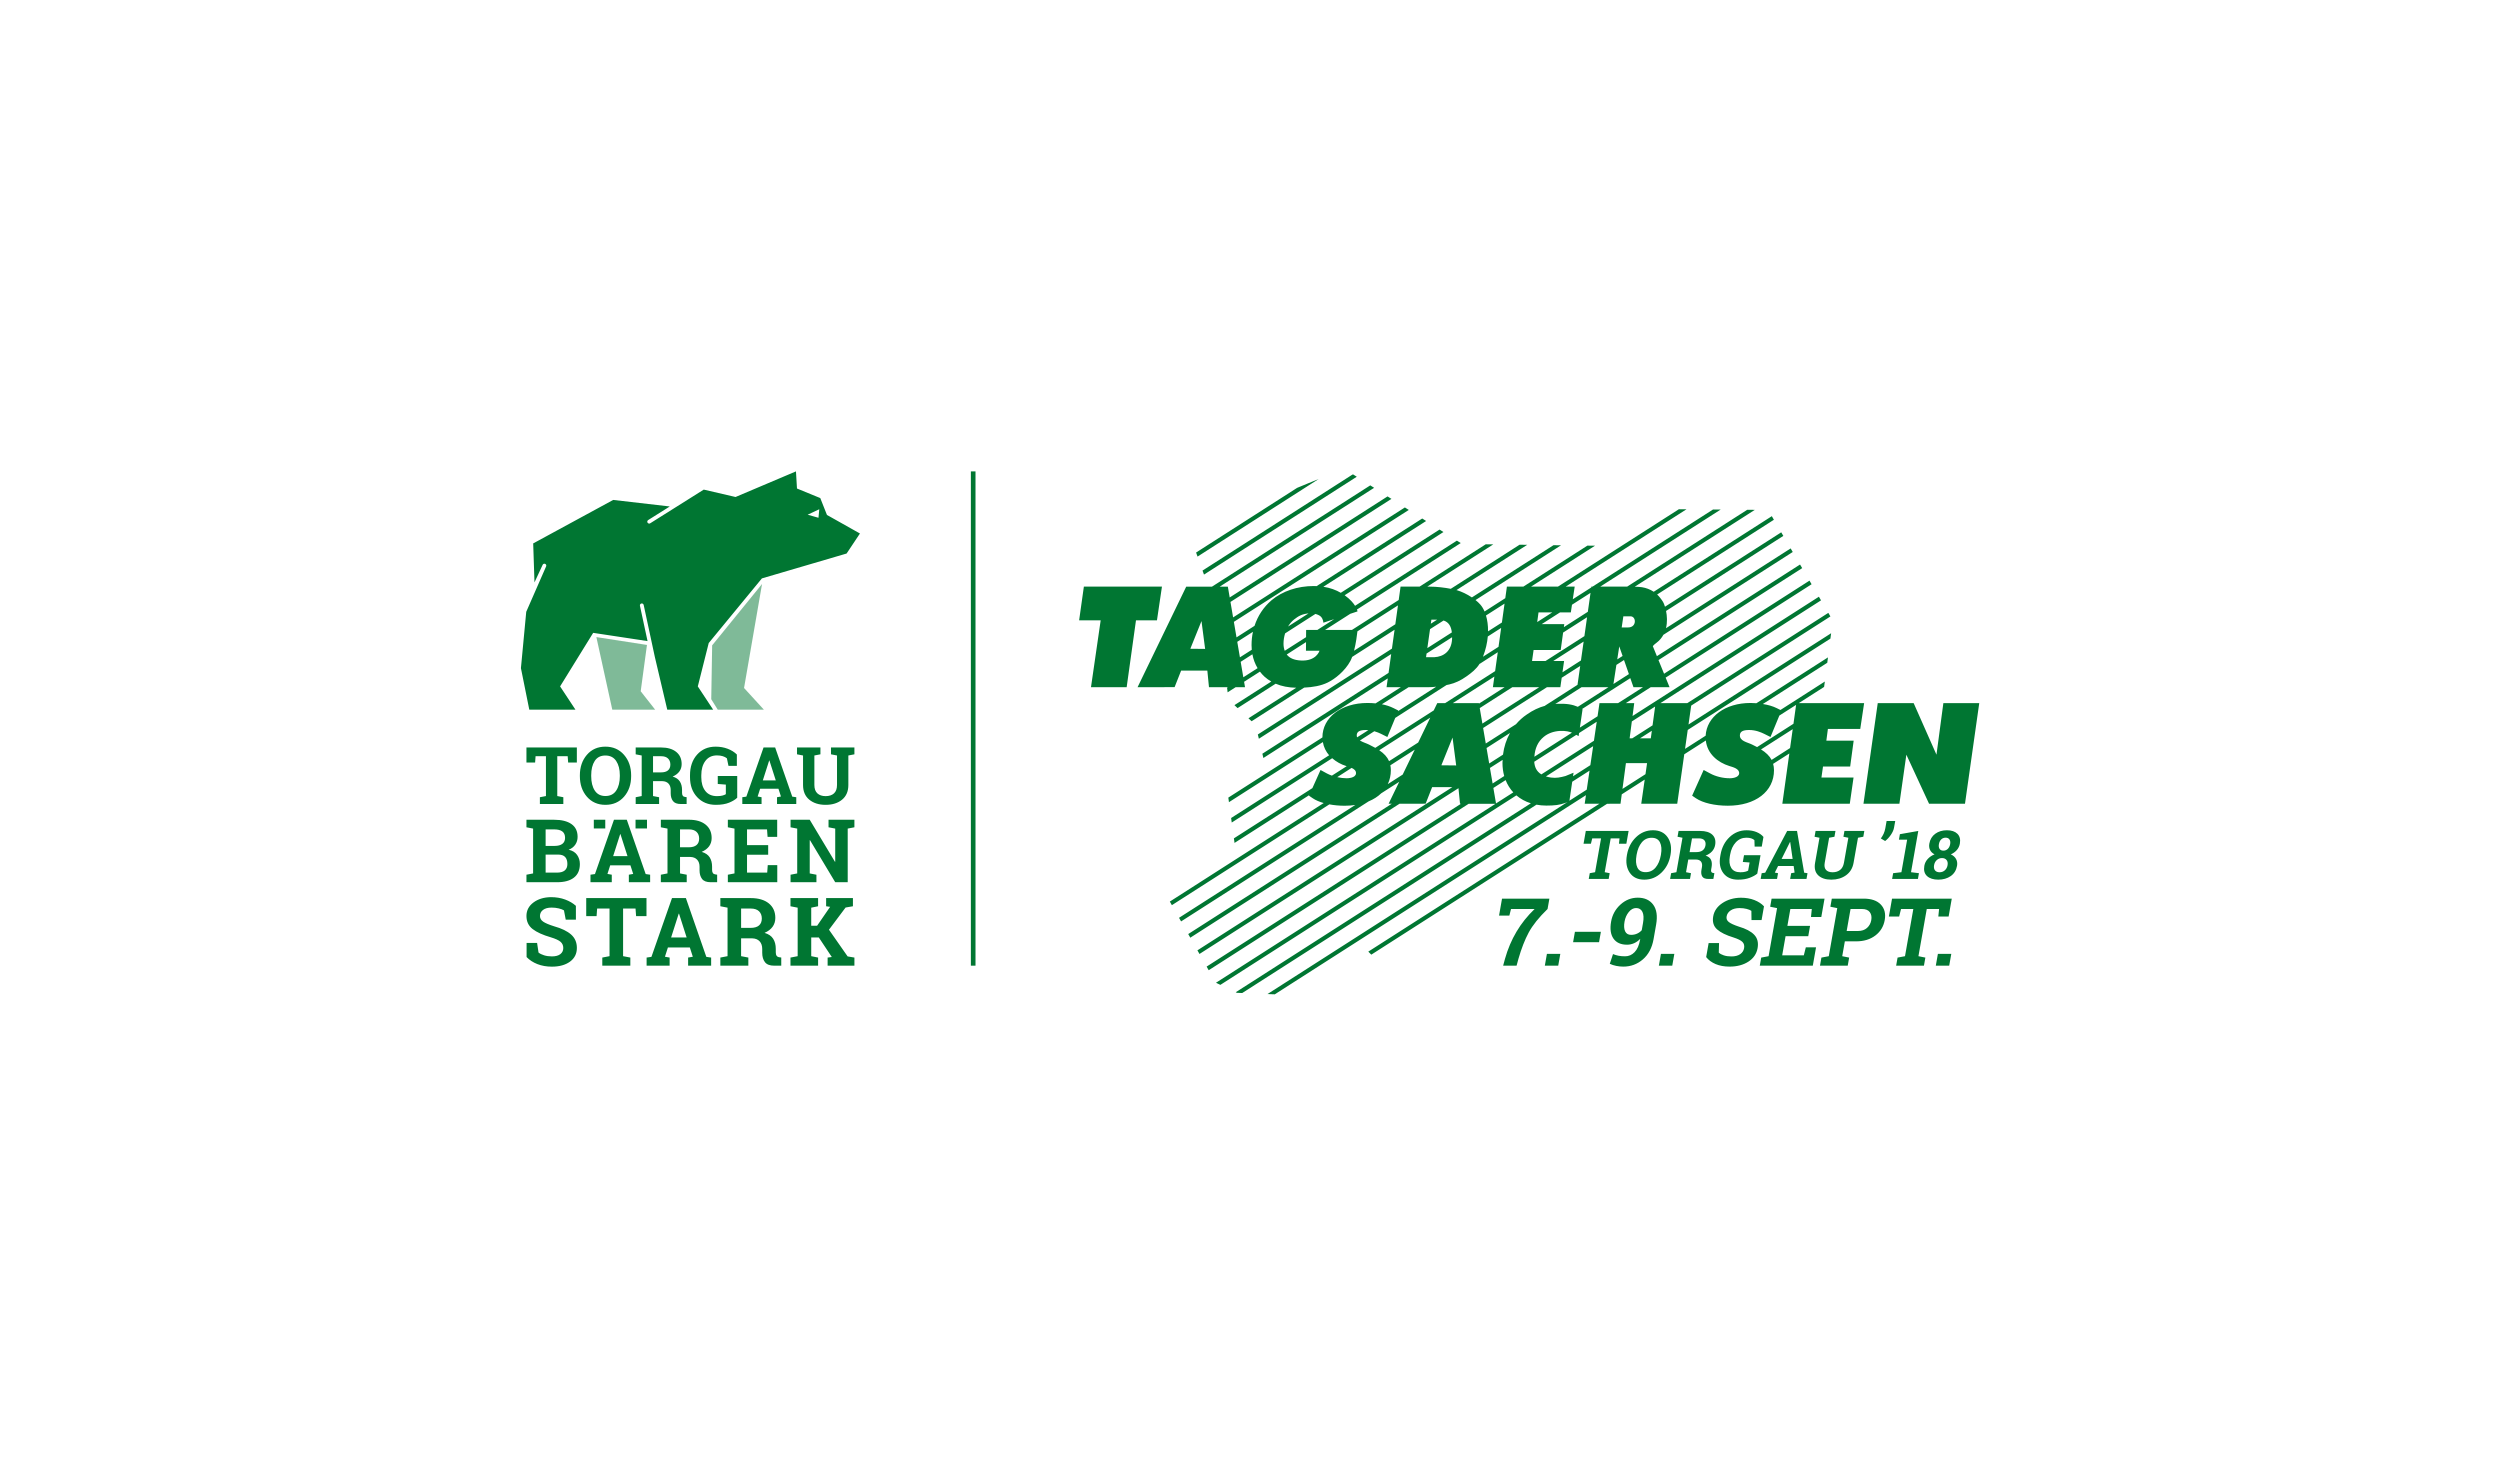 <?xml version="1.0" encoding="utf-8"?>
<!-- Generator: Adobe Illustrator 16.0.0, SVG Export Plug-In . SVG Version: 6.00 Build 0)  -->
<!DOCTYPE svg PUBLIC "-//W3C//DTD SVG 1.1//EN" "http://www.w3.org/Graphics/SVG/1.1/DTD/svg11.dtd">
<svg version="1.1" id="Ebene_1" xmlns="http://www.w3.org/2000/svg" xmlns:xlink="http://www.w3.org/1999/xlink" x="0px" y="0px"
	 width="600px" height="350px" viewBox="0 0 600 350" enable-background="new 0 0 600 350" xml:space="preserve">
<g>
	<path opacity="0.5" fill="#007632" d="M153.767,165.904l3.468,4.415l-10.286,0.002l-3.821-17.419l12.145,1.884L153.767,165.904z
		 M182.888,140.163l-11.971,14.72l-0.218,12.925l1.556,2.511h11.075l-4.758-5.201L182.888,140.163z"/>
	<path fill="#007632" d="M234.122,231.765h-1.115V113.133h1.115V231.765z M386.565,201.21h2.119l-0.133,1.29h1.773l0.543-3.071
		h-10.274l-0.542,3.071h1.766l0.322-1.29h2.114l-1.433,8.121l-1.277,0.235l-0.243,1.385h4.781l0.243-1.385l-1.193-0.235
		L386.565,201.21z M396.713,199.262c-1.557,0-2.91,0.553-4.06,1.661c-1.151,1.108-1.876,2.503-2.171,4.18l-0.03,0.174
		c-0.297,1.689-0.064,3.084,0.699,4.188c0.763,1.104,1.922,1.653,3.478,1.653c1.562,0,2.923-0.55,4.083-1.653
		c1.162-1.104,1.891-2.498,2.188-4.188l0.031-0.174c0.294-1.677,0.057-3.071-0.717-4.18
		C399.442,199.814,398.274,199.262,396.713,199.262z M398.63,205.087l-0.033,0.189c-0.215,1.214-0.633,2.191-1.255,2.934
		c-0.619,0.739-1.42,1.11-2.396,1.11c-0.965,0-1.625-0.371-1.976-1.11c-0.354-0.742-0.422-1.72-0.207-2.934l0.033-0.189
		c0.212-1.202,0.622-2.173,1.23-2.912c0.607-0.737,1.396-1.108,2.368-1.108c0.97,0,1.638,0.374,2.004,1.116
		C398.763,202.927,398.84,203.895,398.63,205.087z M411.208,210.951l0.245-1.393l-0.276-0.041c-0.228-0.025-0.379-0.107-0.455-0.248
		c-0.074-0.139-0.09-0.335-0.046-0.589l0.104-0.586c0.12-0.691,0.074-1.27-0.144-1.738c-0.215-0.466-0.645-0.801-1.29-1
		c0.647-0.264,1.165-0.609,1.552-1.037c0.386-0.428,0.632-0.932,0.734-1.513c0.187-1.055-0.041-1.881-0.679-2.48
		c-0.64-0.599-1.612-0.897-2.92-0.897h-3.949h-1.229l-0.246,1.392l1.186,0.238l-1.457,8.272l-1.27,0.235l-0.245,1.385h4.773
		l0.245-1.385l-1.192-0.235l0.535-3.041h1.892c0.54,0.016,0.932,0.185,1.172,0.502c0.243,0.319,0.314,0.76,0.218,1.318l-0.118,0.657
		c-0.112,0.646-0.054,1.167,0.182,1.574c0.233,0.407,0.729,0.609,1.482,0.609H411.208z M409.311,202.912
		c-0.093,0.517-0.323,0.911-0.691,1.188c-0.371,0.271-0.878,0.409-1.522,0.409H405.5l0.581-3.299h1.639
		c0.621,0,1.064,0.153,1.33,0.463C409.313,201.98,409.403,202.393,409.311,202.912z M415.165,205.491
		c-0.208,1.17-0.098,2.104,0.327,2.806c0.425,0.698,1.157,1.047,2.191,1.047c0.463,0,0.845-0.038,1.146-0.118
		c0.302-0.079,0.545-0.171,0.727-0.276l0.346-1.955l-1.625-0.125l0.286-1.623h3.965l-0.78,4.423
		c-0.44,0.371-1.045,0.704-1.815,1.001c-0.77,0.299-1.704,0.447-2.802,0.447c-1.557,0-2.729-0.521-3.522-1.562
		c-0.793-1.044-1.042-2.397-0.747-4.064l0.069-0.396c0.305-1.725,1.034-3.13,2.186-4.21c1.154-1.083,2.508-1.623,4.06-1.623
		c0.9,0,1.699,0.144,2.397,0.433c0.694,0.287,1.247,0.676,1.656,1.167l-0.409,2.319h-1.71l-0.051-1.544
		c-0.18-0.182-0.433-0.324-0.761-0.433c-0.325-0.107-0.711-0.161-1.159-0.161c-1.009,0-1.858,0.371-2.549,1.116
		c-0.691,0.742-1.142,1.718-1.354,2.921L415.165,205.491z M429.633,210.951h3.926l0.243-1.385l-0.801-0.118l-1.715-10.02h-2.368
		l-5.272,10.02l-0.845,0.118l-0.243,1.385h3.924l0.246-1.385l-0.775-0.144l0.785-1.582h3.737l0.228,1.582l-0.826,0.144
		L429.633,210.951z M427.585,206.14l2.015-4.06h0.046l0.583,4.06H427.585z M435.62,207.073l1.06-6.015l-1.186-0.238l0.246-1.392
		h1.229h2.312h1.233l-0.246,1.392l-1.276,0.238l-1.06,6.015c-0.134,0.761-0.031,1.328,0.312,1.705
		c0.343,0.379,0.87,0.565,1.582,0.565c0.725,0,1.323-0.185,1.802-0.561c0.477-0.374,0.783-0.944,0.919-1.71l1.06-6.015l-1.185-0.238
		l0.245-1.392h4.773l-0.245,1.392l-1.277,0.238l-1.06,6.015c-0.23,1.293-0.832,2.291-1.808,2.992
		c-0.975,0.701-2.154,1.052-3.537,1.052c-1.377,0-2.426-0.351-3.15-1.052C435.64,209.364,435.392,208.366,435.62,207.073z
		 M456.338,209.331l1.374-7.804h-1.971l0.233-1.323l4.412-0.775l-1.745,9.902l1.904,0.235l-0.246,1.385h-6.196l0.246-1.385
		L456.338,209.331z M467.262,199.262c-1.098,0-2.032,0.281-2.8,0.842c-0.771,0.563-1.244,1.354-1.426,2.381
		c-0.1,0.573-0.038,1.083,0.185,1.528c0.223,0.439,0.58,0.785,1.074,1.033c-0.657,0.259-1.203,0.628-1.638,1.106
		c-0.438,0.476-0.709,1.026-0.819,1.65c-0.187,1.064,0.031,1.884,0.655,2.457c0.625,0.571,1.523,0.857,2.692,0.857
		c1.167,0,2.163-0.286,2.987-0.857c0.824-0.573,1.328-1.393,1.516-2.457c0.109-0.619,0.03-1.167-0.238-1.648
		c-0.269-0.479-0.688-0.85-1.254-1.108c0.578-0.248,1.057-0.594,1.443-1.033c0.384-0.445,0.624-0.955,0.727-1.528
		c0.18-1.026-0.018-1.817-0.594-2.381C469.197,199.543,468.36,199.262,467.262,199.262z M467.416,207.645
		c-0.092,0.521-0.314,0.937-0.668,1.241c-0.351,0.307-0.768,0.458-1.246,0.458c-0.491,0-0.857-0.151-1.101-0.453
		c-0.241-0.305-0.317-0.719-0.223-1.246c0.089-0.518,0.312-0.932,0.663-1.244c0.348-0.31,0.765-0.466,1.246-0.466
		c0.479,0,0.842,0.156,1.09,0.466C467.426,206.713,467.505,207.127,467.416,207.645z M468.038,202.587
		c-0.084,0.479-0.271,0.859-0.563,1.144c-0.289,0.282-0.642,0.423-1.06,0.423c-0.427,0-0.734-0.141-0.921-0.423
		c-0.189-0.284-0.24-0.665-0.156-1.144c0.084-0.477,0.269-0.853,0.553-1.129c0.281-0.276,0.638-0.415,1.06-0.415
		c0.415,0,0.722,0.141,0.916,0.423C468.063,201.75,468.12,202.121,468.038,202.587z M453.807,200.365
		c-0.409,0.599-0.868,1.093-1.375,1.479l-1.028-0.62c0.269-0.368,0.496-0.749,0.676-1.141c0.179-0.395,0.314-0.835,0.399-1.318
		l0.305-1.726h2.072l-0.291,1.612C454.47,199.192,454.216,199.761,453.807,200.365z M371.416,218.158
		c-2.081,2.02-3.589,3.9-4.525,5.644c-0.937,1.746-1.758,3.853-2.467,6.319l-0.443,1.633h-3.225l0.442-1.633
		c0.666-2.364,1.587-4.535,2.762-6.511c1.173-1.979,2.621-3.793,4.352-5.452h-5.667l-0.401,1.592h-2.473l0.717-4.077h11.366
		L371.416,218.158z M371.259,228.929h3.215l-0.499,2.825h-3.215L371.259,228.929z M377.98,223.639h6.23l-0.438,2.484h-6.23
		L377.98,223.639z M393.076,215.442c-1.561,0-2.948,0.551-4.161,1.651s-1.963,2.465-2.25,4.09c-0.307,1.732-0.12,3.09,0.563,4.072
		c0.681,0.982,1.771,1.475,3.273,1.475c0.573,0,1.131-0.121,1.676-0.358c0.543-0.241,1.034-0.592,1.478-1.055l-0.044,0.243
		c-0.232,1.318-0.67,2.306-1.315,2.964c-0.647,0.66-1.402,0.987-2.263,0.987c-0.583,0-1.098-0.04-1.546-0.125
		c-0.447-0.084-0.903-0.22-1.366-0.404l-0.773,2.329c0.461,0.223,0.978,0.392,1.551,0.504c0.571,0.115,1.14,0.172,1.7,0.172
		c1.789,0,3.353-0.578,4.693-1.735c1.342-1.154,2.196-2.774,2.565-4.857l0.613-3.491c0.361-2.048,0.131-3.635-0.693-4.767
		C395.951,216.009,394.719,215.442,393.076,215.442z M394.323,221.526l-0.305,1.726c-0.294,0.338-0.66,0.609-1.098,0.812
		c-0.438,0.202-0.925,0.302-1.462,0.302c-0.691,0-1.17-0.287-1.434-0.86c-0.264-0.575-0.307-1.349-0.136-2.321
		c0.159-0.896,0.497-1.663,1.02-2.301c0.52-0.638,1.105-0.955,1.753-0.955c0.706,0,1.213,0.305,1.518,0.917
		C394.481,219.453,394.53,220.35,394.323,221.526z M398.627,228.929h3.215l-0.499,2.825h-3.215L398.627,228.929z M421.012,224.345
		c0.776,0.809,1.045,1.873,0.814,3.191c-0.243,1.377-0.98,2.462-2.212,3.259c-1.229,0.796-2.733,1.192-4.515,1.192
		c-1.274,0-2.391-0.202-3.345-0.606c-0.958-0.407-1.715-0.965-2.273-1.68l0.592-3.357h2.498l-0.062,2.285
		c0.276,0.267,0.678,0.484,1.203,0.658c0.527,0.174,1.131,0.259,1.817,0.259c0.883,0,1.586-0.18,2.108-0.54
		c0.524-0.361,0.84-0.845,0.947-1.446c0.107-0.62-0.023-1.116-0.395-1.492c-0.373-0.376-1.077-0.729-2.116-1.063
		c-1.81-0.55-3.138-1.205-3.982-1.963c-0.845-0.761-1.152-1.797-0.922-3.115c0.23-1.305,0.973-2.37,2.222-3.199
		c1.252-0.826,2.713-1.251,4.39-1.274c1.236,0,2.329,0.187,3.278,0.563c0.95,0.376,1.718,0.875,2.299,1.502l-0.579,3.291h-2.421
		l-0.028-2.208c-0.251-0.177-0.632-0.33-1.144-0.464c-0.518-0.133-1.075-0.199-1.68-0.199c-0.883,0-1.597,0.185-2.146,0.558
		c-0.548,0.371-0.873,0.853-0.976,1.441c-0.098,0.545,0.077,0.993,0.52,1.341c0.442,0.351,1.246,0.722,2.416,1.111
		C419.008,222.883,420.24,223.533,421.012,224.345z M433.398,227.359h2.452l-0.775,4.395h-12.726l0.343-1.932l1.771-0.333
		l2.035-11.541l-1.656-0.33l0.343-1.945h1.713h10.99l-0.778,4.408h-2.473l0.195-1.923h-5.147l-0.712,4.044h5.444l-0.438,2.483
		h-5.446l-0.81,4.597h5.191L433.398,227.359z M447.286,215.673h-5.94h-1.713l-0.343,1.945l1.653,0.33l-2.034,11.541l-1.771,0.333
		l-0.341,1.932h6.66l0.341-1.932l-1.664-0.333l0.63-3.565h2.716c1.84,0,3.375-0.469,4.604-1.402
		c1.229-0.935,1.981-2.173,2.253-3.712c0.269-1.532-0.046-2.771-0.942-3.716C450.495,216.146,449.125,215.673,447.286,215.673z
		 M449.105,220.833c-0.133,0.758-0.474,1.382-1.021,1.871c-0.546,0.489-1.27,0.734-2.168,0.734h-2.716l0.932-5.28h2.716
		c0.898,0,1.533,0.254,1.904,0.758S449.241,220.058,449.105,220.833z M454.088,215.673h14.336l-0.755,4.287h-2.473l0.185-1.802
		h-2.959l-1.999,11.331l1.663,0.333l-0.34,1.932h-6.673l0.343-1.932l1.782-0.333l1.998-11.331h-2.95l-0.448,1.802h-2.465
		L454.088,215.673z M465.094,228.929h3.215l-0.499,2.825h-3.215L465.094,228.929z M287.231,133.091l-0.165-0.486l24.247-15.521
		l2.594-1.072l2.598-1.062l-29.093,18.629L287.231,133.091z M399.373,161.696l34.9-22.346l0.254,0.431l0.253,0.438l-35.024,22.411
		L399.373,161.696z M288.602,136.938l35.775-22.905l0.339-0.192l0.452,0.287l0.459,0.289l-36.672,23.487l-0.174-0.488
		L288.602,136.938z M277.671,148.878h-5.035l-2.236,16.05h-8.563l2.326-16.05h-5.171l1.137-8.088h18.74L277.671,148.878z
		 M388.922,192.892l0.299-2.253h0.003l0.767-0.491l4.245-2.726l0.491-0.317l0.004-0.005l-0.831,5.792h8.636l1.687-11.863
		l4.615-2.951l0.54-0.346l0.018-0.018c0.35,3.215,2.892,5.275,5.636,6.127c0.84,0.267,2.471,0.641,2.363,1.797
		c-0.102,1.105-1.989,1.146-2.222,1.146c-1.677,0-3.407-0.427-4.761-1.164l-1.536-0.827l-2.764,6.169l0.92,0.629
		c1.652,1.116,4.511,1.782,7.646,1.782c6.633,0,11.08-3.417,11.08-8.523c0-0.576-0.085-1.088-0.221-1.571
		c0.005,0.015,0.013,0.028,0.017,0.041l2.895-1.849l0.987-0.632h0.001l-1.678,12.055h16.188l0.902-6.28h-7.706l0.377-2.651h6.52
		l0.838-6.202h-6.556l0.371-2.814h7.765l0.931-6.194h-15.688l6.08-3.889l0.089-0.65l0.089-0.645l-10.657,6.828l-0.881-0.44
		c-0.97-0.482-2.091-0.793-3.333-0.992l0.017-0.019l0.515-0.329l14.923-9.551l0.083-0.646l0.084-0.646l-17.174,11
		c-0.458-0.03-0.919-0.059-1.415-0.059c-6.063,0-10.514,3.28-10.77,7.854l-4.482,2.866l-0.453,0.289l-0.008,0.006l0.647-4.547h0.004
		l0.613-0.392l33.627-21.523l0.081-0.644l0.092-0.647l-34.232,21.904l0.645-4.539l0.006-0.001l33.409-21.395l-0.247-0.423
		l-0.254-0.435l-33.852,21.666h-6.454l38.551-24.669l-0.256-0.432l-0.251-0.44l-44.727,28.63l0.402-3.089h-2.025l5.987-3.822h4.518
		l-2.657-6.513l34.49-22.065l-0.256-0.437l-0.26-0.43l-34.354,21.994l-0.001,0.002l-0.977-2.394c0,0,0.167-0.294,0.871-0.809
		c0.759-0.564,1.291-1.237,1.679-1.957l0.017,0.011l0.358-0.229l30.653-19.625l-0.245-0.425l-0.255-0.434l-29.92,19.15
		c0.356-1.451,0.259-2.95,0.018-4.142l28.146-18.016l-0.255-0.428l-0.249-0.427l-27.898,17.851c0.007,0.021,0.011,0.046,0.017,0.066
		c-0.171-0.573-0.356-1.012-0.494-1.23c-0.47-0.751-0.939-1.324-1.425-1.781c0.006,0.006,0.015,0.012,0.021,0.018l28.015-17.937
		l-0.243-0.423l-0.248-0.44l-28.344,18.142c-0.436-0.292-0.891-0.517-1.376-0.703c-0.956-0.359-1.707-0.479-3.178-0.513
		l28.817-18.442l-0.918-0.013h-0.915l-28.812,18.44h-6.458l28.907-18.499l-0.924-0.004l-0.913-0.01l-28.92,18.513h-0.271
		l-0.028,0.197l-4.436,2.833l0.456-3.03h-2.167l28.999-18.564l-0.916-0.008l-0.912-0.004l-29.026,18.576h-6.451l15.372-9.837h-0.086
		h-0.85h-0.371l-0.537-0.004l-15.378,9.841h-3.946l-0.387,2.777l-0.002-0.004l-4.974,3.193c-0.281-0.655-0.624-1.218-1.019-1.667
		c-0.335-0.379-0.728-0.738-1.149-1.075l20.532-13.151l-0.904-0.003l-0.911-0.016l-19.587,12.534
		c-1.185-0.791-2.481-1.395-3.481-1.693c-0.068-0.021-0.15-0.041-0.229-0.063h0.005l16.979-10.865l-0.91-0.014l-0.914-0.015
		l-16.513,10.583c-1.467-0.285-3.351-0.521-5.041-0.521h-0.609l15.85-10.142l-0.909-0.011l-0.903-0.008l-15.885,10.161h-4.558
		l-0.447,3.212l-0.002-0.004l-11.214,7.182h-6.452l6.032-3.861l-0.005-0.003l1.763-0.584c0,0-0.031-0.175-0.139-0.457h0.01
		l24.895-15.942l-0.461-0.295l-0.46-0.289l-24.44,15.64c0.008,0.011,0.012,0.02,0.019,0.032c-0.427-0.683-1.155-1.566-2.445-2.509
		c-0.025-0.02-0.054-0.037-0.08-0.055h0.004l23.711-15.171l-0.461-0.299l-0.47-0.296l-23.698,15.175
		c0.02,0.012,0.037,0.025,0.058,0.037c-1.246-0.733-2.664-1.237-4.25-1.483l24.664-15.781l-0.463-0.302l-0.471-0.297l-25.351,16.229
		c-0.219-0.01-0.437-0.023-0.662-0.023c-3.917,0-7.523,1.206-10.164,3.424c-1.919,1.647-3.301,3.75-4.072,6.137l-0.004-0.005
		l-4.319,2.767l-0.636-3.725l41.982-26.86l-0.472-0.298l-0.465-0.3l-41.228,26.391l-0.635-3.727l0.008,0.01l38.63-24.729
		l-0.464-0.295l-0.471-0.3l-37.885,24.255l-0.443-2.598h-1.951l37.057-23.716l-0.466-0.298l-0.46-0.292l-37.985,24.306h-6.185
		l-11.679,24.138l8.888-0.016l1.569-3.976h6.288l0.395,3.992h4.54l-0.2,0.12l0.072,0.557l0.058,0.552l1.923-1.229h2.255
		l-0.224-1.311l0.005,0.002l3.801-2.434c0.329,0.433,0.686,0.842,1.09,1.207c0.499,0.449,1.043,0.841,1.63,1.177l-8.841,5.66
		l0.371,0.354l0.383,0.357l9.137-5.855l-0.002-0.001c1.434,0.616,3.085,0.937,4.939,0.973l-0.013,0.01l-11.452,7.32l0.382,0.358
		l0.373,0.349l12.512-8.008l0.086-0.02l-0.016-0.025l0.016-0.01c-0.007,0-0.014,0-0.021,0l-0.004-0.005
		c2.152-0.101,4.06-0.429,5.699-1.227c1.726-0.837,4.129-2.745,5.43-5.156c0.158-0.297,0.302-0.642,0.437-1.008l0.013,0.006
		l0.318-0.204l9.844-6.299l-0.631,4.528l-0.001-0.002l-32.185,20.606l0.123,0.51l0.12,0.517l31.761-20.33l-0.631,4.528l-0.005,0.005
		l0.001-0.005l-30.28,19.393l0.121,0.518l0.122,0.512l29.806-19.079l0.045,0.019h0.001l-0.289,2.069h3.426l-6.06,3.879v0.001
		c-0.621-0.06-1.27-0.096-1.963-0.096c-6.256,0-10.798,3.476-10.798,8.267l-22.584,14.445l0.081,0.551l0.068,0.547l22.527-14.422
		l0.007,0.002l0.006-0.01c0.21,1.249,0.757,2.313,1.516,3.182c0,0-0.005-0.006-0.01-0.011l-23.52,15.055l0.072,0.543l0.076,0.545
		l24.088-15.421v-0.03c0.975,0.859,2.147,1.505,3.374,1.886c0.041,0.013,0.089,0.028,0.133,0.041l0.001,0.003l-0.006-0.003
		l-3.552,2.268c-0.425-0.155-0.835-0.324-1.212-0.529l-1.514-0.827l-1.955,4.352l-18.84,12.055l0.082,0.553l0.068,0.543
		l17.939-11.477l-0.064,0.144l0.922,0.629c0.684,0.461,1.58,0.84,2.608,1.134l-36.93,23.647l0.244,0.428l0.245,0.435l37.796-24.192
		c-0.021-0.005-0.039-0.01-0.06-0.015c1.154,0.223,2.42,0.346,3.743,0.346c0.922,0,1.796-0.072,2.628-0.2
		c-0.035,0.005-0.065,0.016-0.1,0.021l-42.291,27.074l0.246,0.428l0.249,0.438l45-28.807c1.188-0.492,2.21-1.142,3.03-1.938
		l4.323-2.765h0.001l-2.551,5.27h0.763l-48.852,31.27l0.25,0.435l0.243,0.438l50.219-32.145l6.265-0.013l1.566-3.98h4.852
		l-61.19,39.176l0.25,0.43l0.246,0.438l62.158-39.787l0.371,3.739h0.235l-61.047,39.076l0.24,0.432l0.254,0.443l62.401-39.951h6.446
		l-67.099,42.953l0.521,0.254l0.534,0.256l71.038-45.477c0.981,0.842,2.152,1.487,3.483,1.901l-70.834,45.346l0.284,0.139
		l0.403,0.016l0.866,0.035l69.559-44.521l1.057-0.679l0.005-0.005c0.753,0.139,1.541,0.218,2.369,0.218
		c1.99-0.013,3.076-0.107,4.653-0.671l0.445-0.197l-72.016,46.097l0.875,0.038l0.87,0.03l74.683-47.8l-0.303,2.065h3.522
		l-55.457,35.486l0.365,0.371l0.359,0.354l56.591-36.211H388.922z M429.619,179.531h-0.004l-4.429,2.844c0,0,0.001,0.01,0.005,0.015
		c-0.504-0.975-1.365-1.797-2.625-2.58c0.027,0.016,0.06,0.034,0.085,0.049L430.25,175L429.619,179.531z M419.799,175.2
		c1.564,0,2.852,0.556,3.579,0.912l1.54,0.766l2.124-5.14l4.02-2.57l-0.631,4.536l-8.732,5.595
		c-0.374-0.202-0.771-0.404-1.199-0.606c-1.118-0.565-3.123-0.824-2.914-2.386C417.675,175.61,418.246,175.2,419.799,175.2z
		 M285.677,155.702l2.68-6.646l0.872,6.682L285.677,155.702z M296.944,154.033h0.001l3.758-2.397l0.002-0.001
		c-0.218,1.024-0.332,2.088-0.332,3.184c0,0.385,0.017,0.765,0.052,1.134c0,0-0.002-0.002-0.002-0.006l-2.843,1.813L296.944,154.033
		z M298.396,162.547l-0.635-3.723l0.006,0.009l2.807-1.805c0.227,1.221,0.655,2.338,1.249,3.331L298.396,162.547z M310.567,148.687
		c1.075-0.85,1.897-1.308,3.489-1.472l-4.924,3.149C309.521,149.708,310.001,149.136,310.567,148.687z M308.044,154.499
		c0-0.871,0.142-1.708,0.381-2.489l7.278-4.668c0.52,0.142,1.059,0.37,1.347,0.694c0.554,0.614,0.554,1.414,0.554,1.414l2.61-0.864
		l-4.041,2.595h-2.701l-0.016,1.74l-5.122,3.27C308.16,155.707,308.044,155.165,308.044,154.499z M312.105,158.517
		c-1.55-0.102-2.626-0.573-3.289-1.437l4.628-2.973l0.004-0.001l-0.019,2.077h3.252
		C316.681,156.183,315.935,158.766,312.105,158.517z M334.876,149.838l-0.003-0.01l-9.892,6.343l-0.01,0.002
		c0.48-1.861,0.727-3.87,0.808-4.648l9.729-6.23h0.003L334.876,149.838z M396.192,177.202h-2.599l2.697-1.721l0.146-0.094h0.002
		L396.192,177.202z M391.64,173.14l0.004,0.001l0.78-0.498h-0.001l4.805-3.069l-0.613,4.512l-4.875,3.116h-0.627L391.64,173.14z
		 M390.22,183.15h5.077l-0.381,2.656h-0.003l-5.518,3.529L390.22,183.15z M389.603,147.916h1.717c1.432,0,1.52,2.669-0.549,2.669
		h-1.564L389.603,147.916z M388.623,155.134l0.801,2.298h-0.002l-1.282,0.823L388.623,155.134z M387.934,159.574l1.827-1.169
		l1.178,3.386l-0.007-0.007l-3.707,2.376h-0.001L387.934,159.574z M386.018,164.929l-7.34,4.704
		c-1.261-0.542-2.616-0.804-4.962-0.72c-0.151,0.004-0.289,0.036-0.438,0.047l0.014-0.017l6.281-4.015H386.018z M377.271,175.838
		l-0.001,0.002l-9.021,5.779c0.138-2.06,0.873-3.649,2.244-4.768c1.009-0.843,2.352-1.332,3.848-1.427
		c1.427-0.093,2.467,0.23,2.908,0.403C377.256,175.83,377.265,175.835,377.271,175.838z M372.772,158.645l7.301-4.668l-0.642,4.534
		l-4.437,2.842l0.386-2.708H372.772z M374.395,146.98h2.603l0.276-1.842l4.45-2.849l-0.642,4.538l-5.755,3.689l-0.001,0.001
		l0.098-0.718h-5.431L374.395,146.98z M369.244,146.98h3.301l-3.611,2.313L369.244,146.98z M368.062,156.001h6.508l0.577-4.189
		l0.003,0.004l5.748-3.68l-0.641,4.534l-9.337,5.975h-3.231L368.062,156.001z M356.637,147.715l4.453-2.846l-0.632,4.534
		l-3.326,2.122c0.017-1.422-0.168-2.726-0.507-3.841C356.629,147.694,356.633,147.704,356.637,147.715z M357.078,152.684
		c-0.002,0.023-0.002,0.043-0.003,0.067l3.2-2.049l0.002-0.003l-0.633,4.538l-3.729,2.379
		C356.572,155.927,356.944,154.253,357.078,152.684z M343.532,148.726h1.373l-1.509,0.966l-0.002,0.002L343.532,148.726z
		 M343.208,150.994l3.249-2.072c1.251,0.393,1.824,1.433,1.986,2.859l-5.883,3.762L343.208,150.994z M342.375,156.846l6.127-3.911
		c-0.002,0.153,0.002,0.301-0.006,0.459c-0.152,2.886-2.021,4.221-4.254,4.333h-1.992L342.375,156.846z M331.658,169.016
		l6.397-4.087h4.728c0.595,0,1.237-0.046,1.907-0.12l-9.158,5.865l-0.009,0.005l0.066-0.162l-1.126-0.563
		c-0.841-0.418-1.772-0.728-2.813-0.934L331.658,169.016z M319.669,186.155c0,0-0.004-0.003-0.009-0.003
		c0.008,0,0.013,0.003,0.02,0.005L319.669,186.155z M323.221,186.784c-0.761,0-1.531-0.097-2.275-0.264v-0.01l3.436-2.214
		c0,0-0.005,0-0.009-0.003h0.005c0.608,0.274,1.124,0.679,1.062,1.344C325.345,186.743,323.449,186.784,323.221,186.784z
		 M325.704,176.967c-0.076-0.192-0.11-0.404-0.077-0.661c0.092-0.695,0.658-1.106,2.222-1.106c0.193,0,0.372,0.023,0.554,0.041
		l-0.019,0.008l-2.678,1.71L325.704,176.967z M336.642,185.906v-0.005l-3.572,2.288c0.476-1.003,0.736-2.121,0.736-3.34
		c0-0.422-0.047-0.809-0.12-1.18l5.855-3.752L336.642,185.906z M340.364,178.216l0.002-0.011l-6.987,4.474
		c-0.432-1-1.205-1.84-2.374-2.626l0.007,0.006l12.25-7.831L340.364,178.216z M344.095,170.506l0.003-0.006l-14.029,8.983
		c-0.465-0.264-0.961-0.524-1.521-0.791c-0.636-0.319-1.529-0.561-2.167-0.98l3.453-2.215c0.656,0.188,1.205,0.429,1.592,0.616
		l1.538,0.766l1.896-4.592l0.003,0.005l12.308-7.886c0.22-0.046,0.431-0.084,0.654-0.137c1.384-0.319,2.754-0.955,4.108-1.919
		c1.202-0.841,2.408-1.788,3.18-3.066l0.021,0.035l4.328-2.784l0.002-0.001l-0.634,4.538h-0.001l-12.002,7.682h-1.884
		L344.095,170.506z M345.925,183.67l2.686-6.652l0.872,6.688L345.925,183.67z M354.932,168.751h-6.258l9.975-6.375l0,0l-0.355,2.553
		h2.816l-6.158,3.938L354.932,168.751z M355.136,169.943L355.136,169.943l0.682-0.436h-0.001l7.145-4.579h6.446l-13.637,8.734
		L355.136,169.943z M357.405,183.242l-0.635-3.719l5.628-3.606c-0.868,1.562-1.447,3.317-1.679,5.211l0.001-0.01l-3.314,2.121
		L357.405,183.242z M358.224,188.041l-0.638-3.734l3.047-1.939c-0.011,0.24-0.039,0.476-0.039,0.719
		c0,1.126,0.146,2.184,0.417,3.161l-2.782,1.789L358.224,188.041z M359.041,192.822l-0.635-3.716h0.008l2.433-1.562l0.49-0.315
		l0.012-0.007c0.438,1.118,1.058,2.108,1.841,2.95L359.041,192.822z M366.427,171.487c-0.979,0.658-1.841,1.443-2.588,2.324
		l-7.252,4.632l-0.637-3.725l15.316-9.79h3.219l0.323-2.269l4.437-2.834l-0.641,4.533l-7.037,4.508l-0.755,0.484l0.024,0.028
		C369.31,169.791,367.864,170.47,366.427,171.487z M380.819,189.513l-4.154,2.659h-0.001l0.669-4.556l4.157-2.659L380.819,189.513z
		 M381.684,183.645h-0.008l-4.15,2.661l0.126-0.854l-1.929,0.791c-1.202,0.327-2.221,0.548-3.472,0.371
		c-0.464-0.064-0.867-0.159-1.232-0.271l11.329-7.256l0.007,0.002L381.684,183.645z M382.546,177.783l-0.745,0.476l-11.874,7.594
		c-1.216-0.736-1.628-1.853-1.711-3.032l10.107-6.463l0,0c0.31,0.166,0.546,0.305,0.546,0.305l0.107-0.732l4.24-2.711
		L382.546,177.783z M383.411,171.911h-0.003l-4.237,2.712l-0.001,0.001l0.646-4.406l-0.113-0.06l0.002-0.001l0.53-0.339h-0.001
		l11.039-7.063l0.001-0.002l0.758,2.177h2.291l-5.986,3.822h-4.462L383.411,171.911z M475.019,168.751l-3.421,24.141h-8.627
		l-5.445-11.766l-1.67,11.766h-8.622l3.425-24.141h8.618l5.475,12.375l1.653-12.375H475.019z M126.347,179.396v3.616h2.079
		l0.112-1.521h2.488v9.563l-1.454,0.279v1.63h5.628v-1.63l-1.454-0.279v-9.563h2.498l0.113,1.521h2.086v-3.616H126.347z
		 M151.473,186.075c0-1.976-0.571-3.613-1.712-4.919c-1.139-1.306-2.628-1.958-4.469-1.958c-1.833,0-3.309,0.652-4.436,1.958
		c-1.124,1.306-1.687,2.943-1.687,4.919v0.205c0,1.988,0.565,3.632,1.692,4.933c1.128,1.297,2.608,1.947,4.44,1.947
		c1.84,0,3.327-0.65,4.464-1.947c1.136-1.301,1.707-2.944,1.707-4.933V186.075z M148.76,186.28c0,1.431-0.29,2.583-0.868,3.455
		c-0.576,0.873-1.441,1.309-2.59,1.309c-1.136,0-1.989-0.436-2.557-1.309c-0.571-0.872-0.855-2.024-0.855-3.455v-0.223
		c0-1.415,0.281-2.56,0.845-3.43c0.563-0.87,1.415-1.306,2.557-1.306c1.144,0,2.009,0.44,2.593,1.316
		c0.583,0.875,0.875,2.017,0.875,3.419V186.28z M154.007,179.396h-1.443v1.641l1.443,0.279v9.738l-1.443,0.279v1.63h5.618v-1.63
		l-1.454-0.279v-3.578h2.227c0.64,0.018,1.136,0.215,1.487,0.591c0.351,0.377,0.527,0.894,0.527,1.552v0.772
		c0,0.758,0.179,1.377,0.54,1.855s0.985,0.717,1.874,0.717h1.408v-1.641l-0.335-0.046c-0.274-0.03-0.471-0.128-0.588-0.294
		c-0.118-0.164-0.177-0.395-0.177-0.694V189.6c0-0.813-0.177-1.497-0.527-2.045c-0.351-0.55-0.926-0.944-1.728-1.18
		c0.709-0.31,1.247-0.719,1.612-1.221c0.366-0.504,0.55-1.096,0.55-1.781c0-1.241-0.438-2.214-1.315-2.921
		c-0.875-0.703-2.083-1.057-3.624-1.057H154.007z M156.728,181.491h1.93c0.732,0,1.287,0.182,1.664,0.546
		c0.376,0.363,0.563,0.85,0.563,1.459c0,0.608-0.189,1.074-0.568,1.397c-0.378,0.322-0.947,0.483-1.705,0.483h-1.884V181.491z
		 M176.932,186.244h-4.668v1.91l1.938,0.15v2.301c-0.192,0.126-0.458,0.233-0.796,0.325c-0.338,0.095-0.781,0.141-1.329,0.141
		c-1.218,0-2.15-0.412-2.795-1.233c-0.647-0.824-0.97-1.925-0.97-3.304v-0.484c0-1.418,0.33-2.564,0.988-3.439
		c0.658-0.876,1.582-1.313,2.767-1.313c0.53,0,0.996,0.062,1.403,0.189c0.407,0.128,0.734,0.297,0.985,0.51l0.381,1.817h2.012
		v-2.731c-0.583-0.578-1.315-1.036-2.193-1.374c-0.88-0.341-1.851-0.51-2.913-0.51c-1.828,0-3.307,0.638-4.441,1.912
		c-1.134,1.271-1.699,2.926-1.699,4.958v0.466c0,1.963,0.573,3.558,1.722,4.783c1.149,1.229,2.642,1.843,4.474,1.843
		c1.292,0,2.36-0.177,3.205-0.527c0.844-0.351,1.489-0.745,1.93-1.18V186.244z M178.153,192.963h4.623v-1.63l-0.942-0.169
		l0.596-1.863h4.4l0.596,1.863l-0.942,0.169v1.63h4.623v-1.63l-0.967-0.141l-4.103-11.797h-2.785l-4.128,11.797l-0.97,0.141V192.963
		z M184.603,182.518h0.054l1.53,4.779h-3.112L184.603,182.518z M195.45,179.396h-2.721h-1.446v1.641l1.446,0.279v7.082
		c0,1.522,0.499,2.697,1.495,3.521c0.999,0.826,2.306,1.241,3.929,1.241c1.627,0,2.943-0.415,3.946-1.241
		c1.003-0.824,1.505-1.999,1.505-3.521v-7.082l1.454-0.279v-1.641h-5.621v1.641l1.446,0.279v7.082c0,0.9-0.243,1.571-0.727,2.014
		c-0.486,0.44-1.154,0.66-2.004,0.66c-0.84,0-1.5-0.223-1.981-0.665c-0.481-0.445-0.722-1.113-0.722-2.009v-7.082l1.454-0.279
		v-1.641H195.45z M138.215,217.4c-0.699-0.629-1.562-1.136-2.585-1.515c-1.026-0.379-2.163-0.568-3.412-0.568
		c-1.687,0.023-3.084,0.453-4.2,1.287c-1.113,0.837-1.671,1.912-1.671,3.228c0,1.329,0.494,2.375,1.482,3.141
		c0.988,0.766,2.444,1.426,4.369,1.983c1.106,0.336,1.881,0.691,2.324,1.07c0.44,0.379,0.663,0.88,0.663,1.505
		c0,0.609-0.233,1.096-0.699,1.459c-0.463,0.363-1.142,0.548-2.032,0.548c-0.691,0-1.318-0.09-1.878-0.264s-1.003-0.395-1.331-0.663
		l-0.345-2.306h-2.519v3.389c0.691,0.719,1.556,1.284,2.59,1.691c1.037,0.409,2.199,0.614,3.483,0.614
		c1.797,0,3.246-0.401,4.346-1.205c1.098-0.802,1.648-1.897,1.648-3.287c0-1.328-0.461-2.403-1.387-3.22
		c-0.924-0.816-2.283-1.474-4.072-1.973c-1.249-0.392-2.127-0.766-2.636-1.119c-0.507-0.353-0.763-0.804-0.763-1.354
		c0-0.594,0.243-1.08,0.729-1.454c0.486-0.376,1.177-0.563,2.068-0.563c0.609,0,1.185,0.066,1.728,0.199
		c0.543,0.133,0.955,0.289,1.236,0.469l0.422,2.229h2.442V217.4z M140.693,215.54v4.325h2.485l0.133-1.816h2.977v11.433
		l-1.738,0.333v1.95h6.729v-1.95l-1.738-0.333v-11.433h2.987l0.133,1.816h2.496v-4.325H140.693z M155.185,231.765h5.526v-1.95
		l-1.126-0.2l0.714-2.229h5.26l0.714,2.229l-1.126,0.2v1.95h5.526v-1.95l-1.157-0.167l-4.904-14.107h-3.333l-4.937,14.107
		l-1.157,0.167V231.765z M162.894,219.274h0.069l1.828,5.715h-3.724L162.894,219.274z M174.611,215.54h-1.728v1.961l1.728,0.335
		v11.646l-1.728,0.333v1.95h6.718v-1.95l-1.738-0.333v-4.279h2.665c0.765,0.022,1.356,0.259,1.776,0.706
		c0.42,0.451,0.63,1.07,0.63,1.855v0.927c0,0.906,0.215,1.646,0.647,2.217c0.43,0.573,1.177,0.857,2.24,0.857h1.681v-1.961
		l-0.401-0.056c-0.325-0.036-0.561-0.154-0.702-0.351c-0.141-0.197-0.212-0.474-0.212-0.83v-0.824c0-0.975-0.21-1.789-0.629-2.446
		c-0.42-0.658-1.108-1.126-2.065-1.41c0.847-0.371,1.489-0.857,1.927-1.459c0.438-0.602,0.658-1.311,0.658-2.13
		c0-1.484-0.525-2.648-1.572-3.493c-1.047-0.842-2.493-1.265-4.335-1.265H174.611z M177.864,218.049h2.306
		c0.878,0,1.541,0.217,1.991,0.652c0.448,0.433,0.673,1.016,0.673,1.743c0,0.727-0.228,1.284-0.681,1.671s-1.131,0.578-2.037,0.578
		h-2.252V218.049z M189.714,231.765h6.629v-1.95l-1.648-0.333v-4.492h1.817l3.12,4.691l-1.003,0.134v1.95h6.43v-1.95l-1.628-0.276
		l-4.479-6.409l3.99-5.326l1.761-0.302v-1.961h-6.432v1.961l0.959,0.136l-3.12,4.535h-1.416v-4.336l1.648-0.335v-1.961h-6.629v1.961
		l1.728,0.335v11.646l-1.728,0.333V231.765z M127.944,196.738h-1.597v1.813l1.597,0.31v10.76l-1.597,0.31v1.802h7.374
		c1.735,0,3.079-0.368,4.026-1.108c0.947-0.736,1.421-1.822,1.421-3.258c0-0.829-0.226-1.562-0.673-2.193
		c-0.451-0.633-1.124-1.044-2.024-1.236c0.701-0.273,1.233-0.684,1.602-1.231c0.366-0.545,0.55-1.164,0.55-1.857
		c0-1.367-0.494-2.394-1.482-3.079c-0.99-0.687-2.365-1.029-4.131-1.029H127.944z M130.949,199.055h2.061
		c0.865,0,1.515,0.166,1.953,0.494c0.435,0.33,0.653,0.842,0.653,1.535c0,0.63-0.215,1.111-0.647,1.441s-1.052,0.494-1.853,0.494
		h-2.166V199.055z M133.946,205.1c0.771,0,1.333,0.195,1.689,0.581c0.358,0.39,0.535,0.95,0.535,1.685
		c0,0.681-0.207,1.192-0.627,1.538c-0.419,0.349-1.026,0.522-1.822,0.522h-2.772V205.1H133.946z M141.716,211.731h5.109v-1.802
		l-1.039-0.187l0.658-2.058h4.86l0.66,2.058l-1.042,0.187v1.802h5.109v-1.802l-1.07-0.156l-4.533-13.035h-3.079l-4.561,13.035
		l-1.073,0.156V211.731z M148.845,200.188h0.061l1.689,5.282h-3.44L148.845,200.188z M160.198,196.738h-1.597v1.813l1.597,0.31
		v10.76l-1.597,0.31v1.802h6.212v-1.802l-1.607-0.31v-3.954h2.46c0.709,0.021,1.256,0.237,1.643,0.655
		c0.389,0.414,0.583,0.985,0.583,1.712v0.854c0,0.84,0.197,1.523,0.596,2.051c0.399,0.529,1.088,0.793,2.071,0.793h1.554v-1.812
		l-0.371-0.052c-0.302-0.036-0.517-0.144-0.647-0.325c-0.131-0.182-0.197-0.438-0.197-0.768v-0.763c0-0.898-0.192-1.65-0.581-2.26
		c-0.387-0.606-1.024-1.042-1.909-1.303c0.78-0.343,1.377-0.791,1.781-1.349c0.404-0.556,0.606-1.211,0.606-1.966
		c0-1.375-0.483-2.449-1.451-3.23c-0.967-0.778-2.304-1.167-4.005-1.167H160.198z M163.206,199.055h2.132
		c0.809,0,1.423,0.202,1.837,0.602c0.415,0.401,0.622,0.939,0.622,1.612s-0.21,1.188-0.627,1.546
		c-0.42,0.355-1.047,0.535-1.884,0.535h-2.081V199.055z M184.362,202.824h-5.076v-3.77h4.799l0.133,1.792h2.306v-4.108h-10.246
		h-1.597v1.813l1.597,0.31v10.76l-1.597,0.31v1.802h11.863v-4.098h-2.286l-0.133,1.792h-4.84v-4.285h5.076V202.824z
		 M203.451,196.738h-4.602v1.813l1.605,0.31v7.96l-0.062,0.01l-6.056-10.092h-3.005h-1.597v1.813l1.597,0.31v10.76l-1.597,0.31
		v1.802h6.209v-1.802l-1.607-0.31v-7.97l0.064-0.011l6.053,10.092h2.997V198.86l1.607-0.31v-1.813H203.451z M145.264,198.837h-2.749
		v-2.102h2.749V198.837z M155.279,198.837h-2.749v-2.102h2.749V198.837z M206.386,128.039l-3.202,4.807l-20.33,5.971l-12.761,15.51
		l-2.621,10.412l3.683,5.58l-11.013,0.002l-2.984-12.667l-2.677-12.465c-0.054-0.247-0.297-0.404-0.542-0.353
		c-0.249,0.054-0.407,0.297-0.354,0.545l1.823,8.482l-13.048-1.976l-7.939,12.851l3.683,5.58l-11.077,0.002l-2.007-9.966
		l1.274-13.519l4.773-10.898c0.105-0.228,0.005-0.501-0.223-0.606c-0.23-0.107-0.501-0.008-0.609,0.223l-1.96,4.223l-0.31-9.357
		l19.204-10.435l13.578,1.569l-5.188,3.263c-0.215,0.136-0.279,0.419-0.144,0.632c0.087,0.139,0.236,0.215,0.389,0.215
		c0.082,0,0.167-0.023,0.243-0.072l12.854-8.085l7.63,1.774l14.5-6.148l0.243,4.113l5.592,2.293l1.602,4.049L206.386,128.039z
		 M196.627,122.219l-2.79,1.311l2.598,0.737L196.627,122.219z"/>
</g>
<g>
</g>
<g>
</g>
<g>
</g>
<g>
</g>
<g>
</g>
<g>
</g>
<g>
</g>
<g>
</g>
<g>
</g>
<g>
</g>
<g>
</g>
<g>
</g>
<g>
</g>
<g>
</g>
<g>
</g>
</svg>
